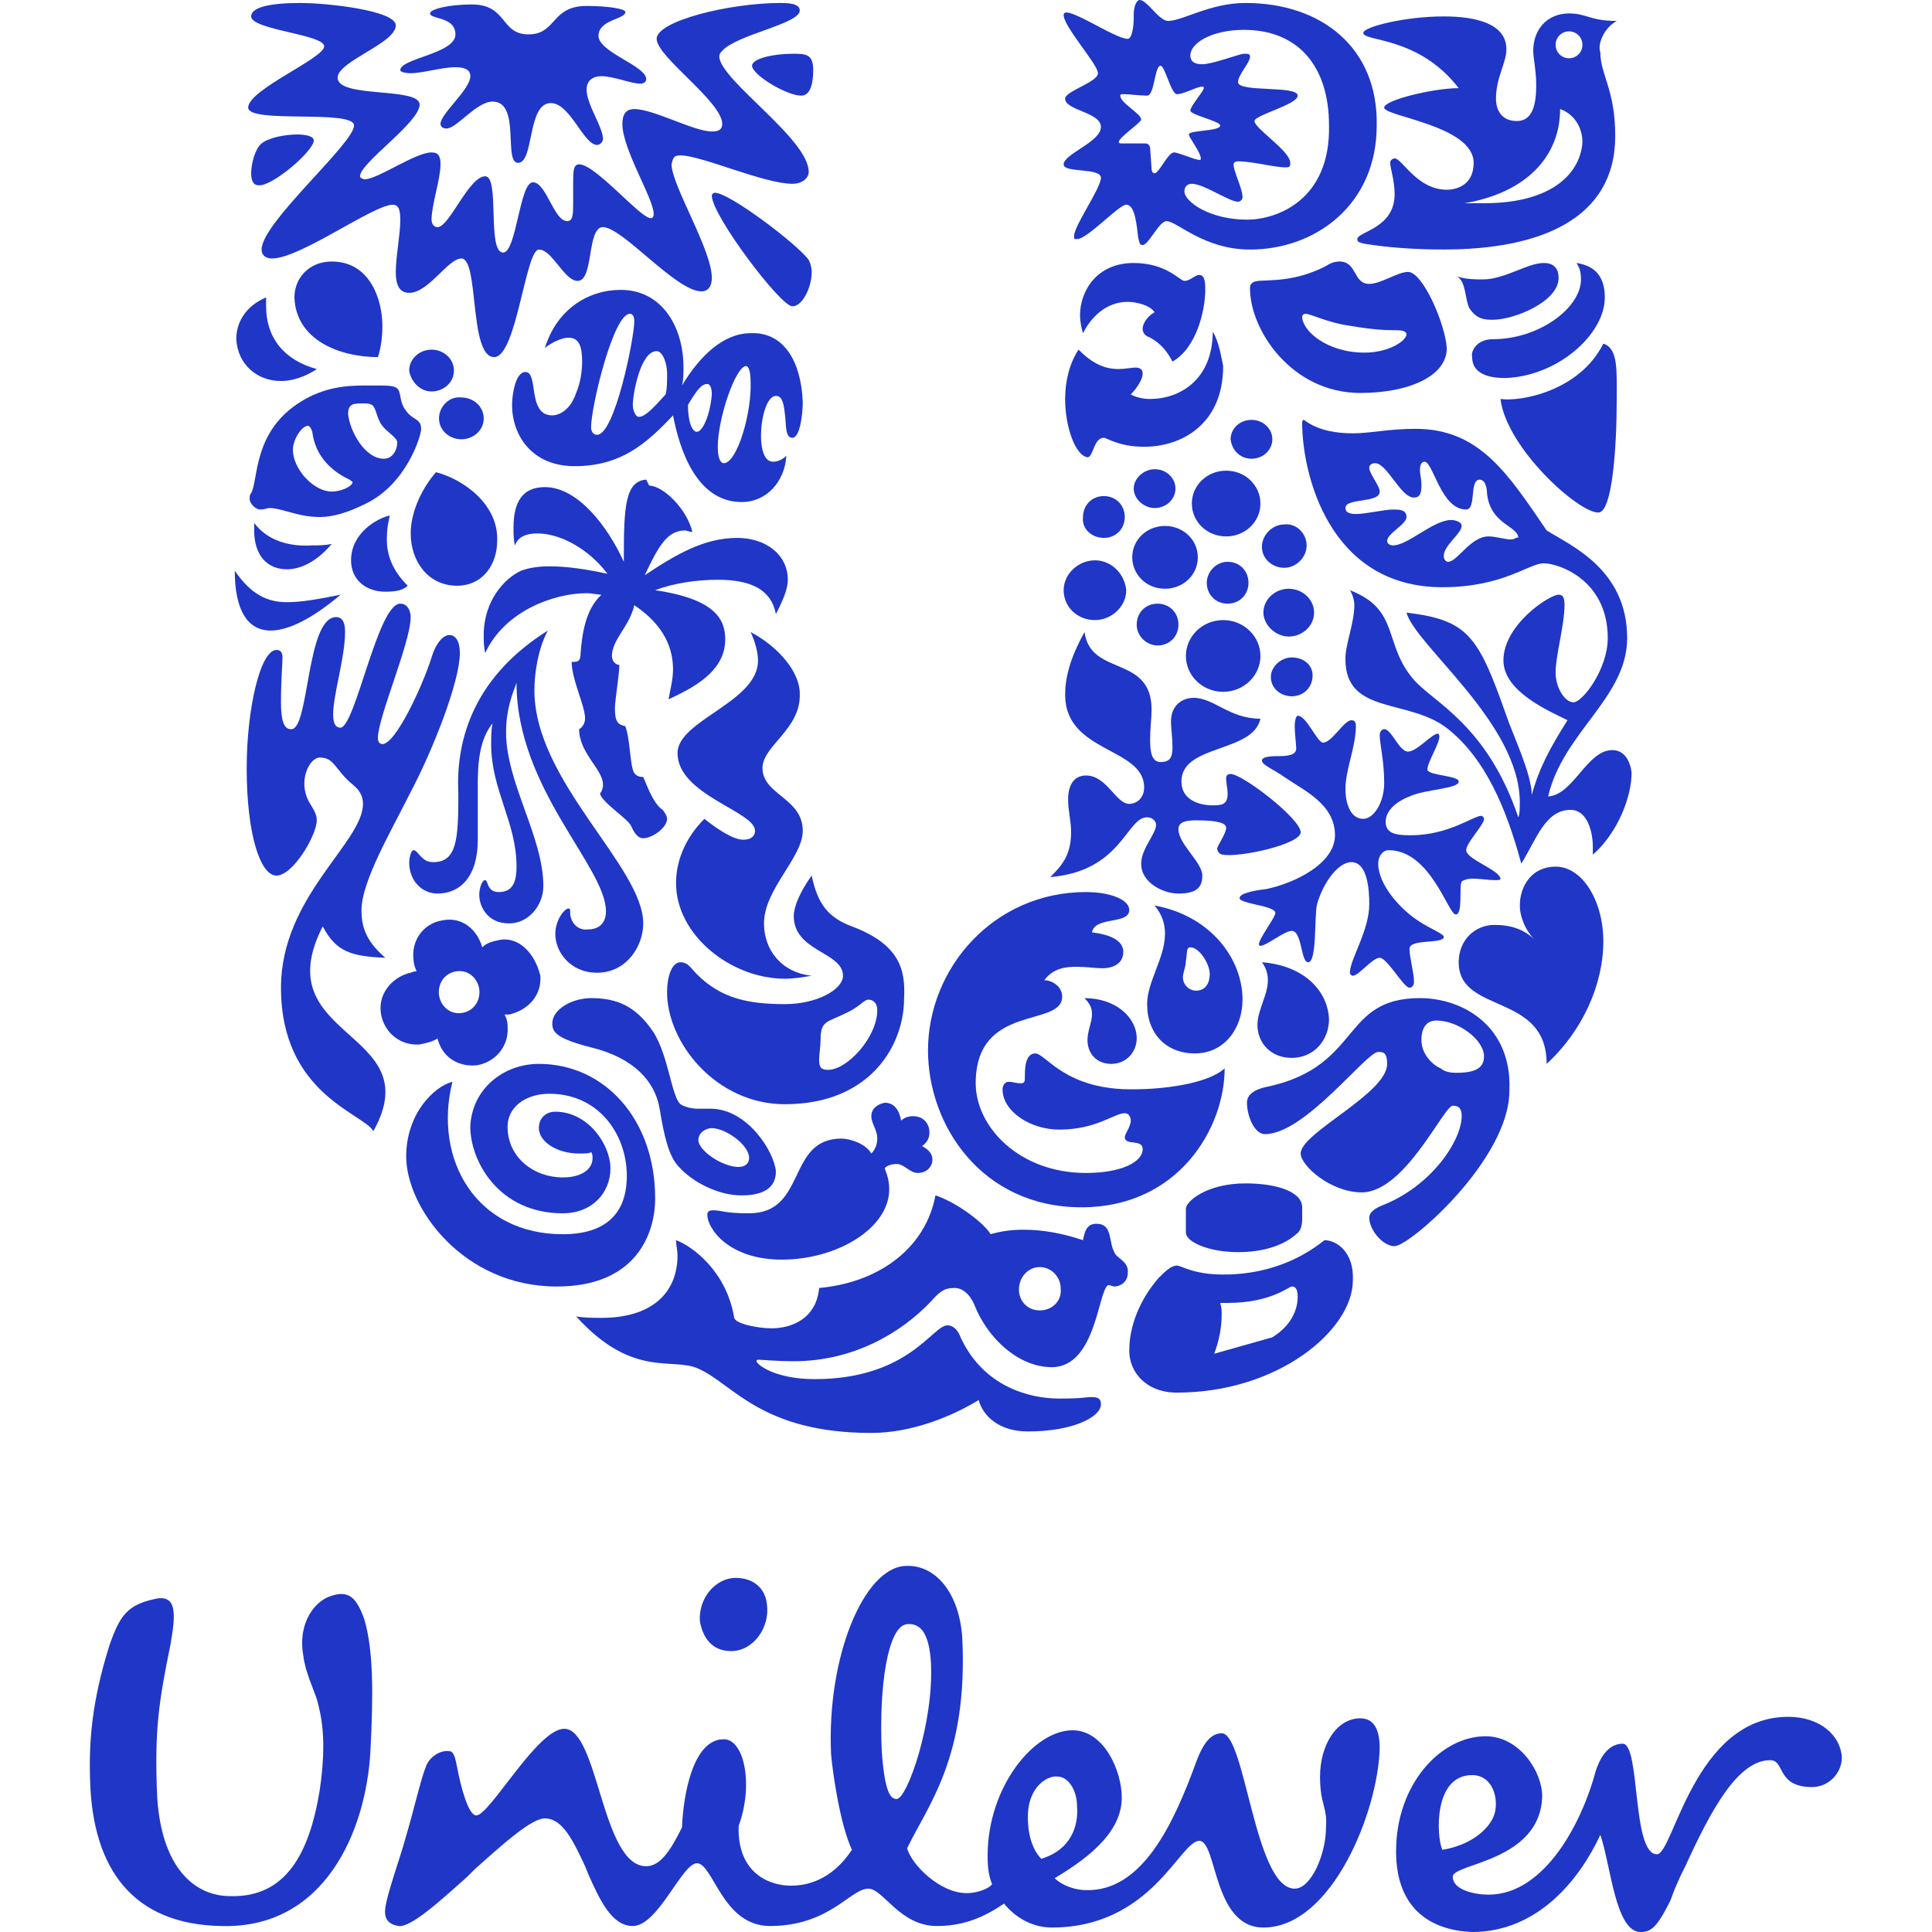 <svg xmlns="http://www.w3.org/2000/svg" width="48" height="48" viewBox="0 0 48 48" fill="none"><g clip-path="url(#clip0_408_89310)"><path fill-rule="evenodd" clip-rule="evenodd" d="M44.426 42.654C45.204 42.654 45.723 43.1 45.76 43.657C45.76 44.065 45.426 44.399 45.019 44.399C44.13 44.399 44.352 43.731 43.982 43.731C43.167 43.731 42.5 44.993 41.871 46.366L41.76 46.589L41.611 46.923L41.5 47.22C41.167 47.889 41.019 48 40.76 48C40.13 48 40.019 46.329 39.76 45.587C39.241 46.7 38.204 48 36.574 48C35.611 47.963 34.685 47.48 34.685 45.995C34.685 44.325 35.797 43.137 36.908 43.137C37.76 43.137 38.315 44.028 38.315 44.622C38.278 46.255 36.093 46.292 36.093 46.626C36.093 46.96 36.648 47.072 36.982 47.072C38.389 47.072 39.315 45.253 39.648 43.991C39.722 43.768 39.908 43.322 40.315 43.322C40.76 43.322 40.537 46.069 41.167 46.069C41.574 46.069 42.093 42.654 44.426 42.654ZM22.5 38.905C23.241 38.868 23.833 39.573 23.907 40.687C24.055 43.657 23.055 44.844 22.537 45.921C22.648 46.329 23.352 47.035 24.018 47.035C24.277 47.035 24.574 46.923 24.648 46.812C24.574 46.626 24.537 46.441 24.537 46.107C24.537 44.399 25.685 42.988 26.648 42.988C27.426 42.988 27.87 43.991 27.87 44.659C27.87 45.438 27.204 46.069 26.203 46.663C26.389 46.849 26.722 46.96 26.981 46.96C28.389 46.998 29.167 45.29 29.722 43.768C29.833 43.471 30.018 43.062 30.352 43.062C30.944 43.062 31.167 46.923 32.167 46.923C32.574 46.923 32.944 46.069 32.944 45.401C32.981 44.882 32.796 44.844 32.796 44.139C32.796 43.359 33.204 42.691 33.796 42.691C34.167 42.691 34.278 43.025 34.278 43.434C34.241 44.993 33.093 47.889 31.389 47.889C30.13 47.889 30.241 45.735 29.796 45.735C29.315 45.735 28.611 47.889 26.13 47.889C25.722 47.889 25.278 47.703 24.944 47.294C24.352 47.703 23.833 47.851 23.277 47.851C22.352 47.851 21.944 46.923 21.574 46.923C21.129 46.923 20.611 47.851 19.129 47.851C17.944 47.851 17.722 46.292 17.314 46.292C16.944 46.292 16.351 47.851 15.722 47.851C15.203 47.851 14.907 47.22 14.611 46.552L14.537 46.366C14.24 45.735 13.981 45.178 13.536 45.178C13.203 45.178 12.499 45.81 11.796 46.441L11.61 46.626C10.907 47.257 10.203 47.889 9.907 47.851C9.647 47.814 9.536 47.666 9.573 47.406C9.61 47.072 9.944 46.144 10.055 45.735C10.277 44.993 10.462 44.176 10.573 43.916C10.648 43.657 10.944 43.471 11.166 43.508C11.277 43.508 11.314 43.694 11.351 43.879C11.462 44.473 11.648 45.104 11.833 45.104C12.166 45.104 13.351 42.951 14.018 42.951C14.87 42.951 14.944 46.366 16.055 46.366C16.425 46.366 16.685 45.921 16.944 45.401C16.981 44.51 17.24 43.211 17.981 43.211C18.5 43.211 18.722 44.362 18.351 45.364C18.314 46.552 19.129 46.849 19.648 46.849C20.018 46.849 20.648 46.738 21.166 45.958C20.87 45.327 20.685 44.028 20.648 43.582C20.537 41.169 21.463 38.942 22.5 38.905ZM8.24 39.647C8.684 39.499 8.87 39.721 9.055 40.241C9.277 41.021 9.277 42.06 9.203 43.508C9.092 45.513 8.055 47.926 5.499 47.851C3.277 47.814 2.314 46.404 2.24 44.288C2.203 43.285 2.277 42.283 2.721 40.872C2.981 40.13 3.166 39.87 3.869 39.721C4.425 39.61 4.351 40.167 4.24 40.835C3.944 42.283 3.832 42.988 3.906 44.659C4.018 46.404 4.832 47.109 5.721 47.109C7.092 47.146 7.684 46.069 7.944 44.473C8.129 43.211 7.981 42.617 7.87 42.209C7.796 41.986 7.573 41.503 7.536 41.132C7.388 40.315 7.833 39.758 8.24 39.647ZM26.278 44.139C26.055 44.102 25.537 44.362 25.537 45.141C25.537 45.773 25.759 46.069 25.87 46.181C26.611 45.958 26.796 45.364 26.759 44.882C26.759 44.473 26.537 44.139 26.278 44.139ZM36.574 44.102C35.611 44.102 35.685 45.624 35.834 45.958C36.537 45.847 37.019 45.438 37.13 45.067C37.241 44.696 37.093 44.102 36.574 44.102ZM22.537 40.352C22.055 40.39 21.833 41.912 21.907 43.508C21.981 44.547 22.129 44.696 22.277 44.696C22.537 44.696 23.203 42.803 23.129 41.318C23.092 40.65 22.907 40.315 22.537 40.352ZM18.277 39.202C18.722 39.202 19.018 39.462 19.055 39.87C19.129 40.427 18.722 41.021 18.166 41.021C17.685 41.021 17.462 40.687 17.388 40.278C17.351 39.684 17.796 39.202 18.277 39.202Z" fill="#1F36C7"></path><path fill-rule="evenodd" clip-rule="evenodd" d="M27.685 31.109C27.537 30.849 27.648 30.404 27.241 30.404C26.982 30.404 26.945 30.626 26.907 30.812C26.352 30.626 25.87 30.552 25.426 30.552C25.13 30.552 24.87 30.589 24.611 30.663C24.463 30.404 23.796 29.884 23.241 29.698C23.018 30.923 21.944 31.851 20.352 32C20.278 32.779 19.648 33.002 19.166 33.002C18.833 33.002 18.278 32.891 18.241 32.742C18.055 31.591 17.203 30.96 16.796 30.812C16.796 30.923 16.833 31.072 16.833 31.183C16.833 32.148 16.166 32.742 14.944 32.742C14.759 32.742 14.5 32.742 14.315 32.705C15.722 34.264 16.722 33.708 17.352 34.005C18.203 34.376 18.907 35.601 21.648 35.601C22.648 35.601 23.648 35.192 24.315 34.784C24.426 35.192 24.833 35.564 25.537 35.564C26.685 35.564 27.352 35.192 27.352 34.895C27.352 34.821 27.352 34.71 27.13 34.71C26.945 34.71 26.945 34.747 26.315 34.747C25.574 34.747 24.389 34.45 23.833 33.151C23.722 32.928 23.574 32.928 23.537 32.928C23.167 32.928 22.574 34.264 20.241 34.264C19.241 34.264 18.796 33.893 18.796 33.819C18.796 33.819 18.796 33.782 18.833 33.782C18.944 33.782 19.278 33.819 19.722 33.819C21.204 33.819 22.389 33.114 23.13 32.334C23.389 32.037 23.5 32 23.722 32C23.907 32 24.093 32.148 24.204 32.408C24.537 33.262 25.315 33.967 26.13 33.967C27.241 33.967 27.278 32.037 27.537 31.926C27.574 31.926 27.648 31.963 27.685 31.963C27.833 31.963 28.019 31.851 28.019 31.629C28.056 31.332 27.722 31.257 27.685 31.109ZM25.833 32.557C25.537 32.557 25.315 32.334 25.315 32.037C25.315 31.74 25.537 31.48 25.833 31.48C26.13 31.48 26.352 31.74 26.352 32C26.389 32.334 26.13 32.557 25.833 32.557Z" fill="#1F36C7"></path><path fill-rule="evenodd" clip-rule="evenodd" d="M21.981 27.397C22.24 27.397 22.351 27.62 22.388 27.842C22.462 27.768 22.573 27.731 22.684 27.731C22.944 27.731 23.092 27.917 23.092 28.139C23.092 28.288 23.018 28.399 22.907 28.474C23.055 28.548 23.166 28.659 23.166 28.808C23.166 28.993 23.018 29.142 22.796 29.142C22.61 29.142 22.462 28.919 22.277 28.919C22.166 28.919 22.018 28.956 21.981 29.03C22.055 29.216 22.092 29.364 22.092 29.55C22.092 30.515 20.796 31.295 19.425 31.295C18.092 31.295 17.573 30.515 17.573 30.181C17.573 30.107 17.61 30.07 17.721 30.07C17.944 30.07 17.981 30.144 18.61 30.144C20.055 30.144 19.536 28.288 20.907 28.288C21.092 28.288 21.499 28.399 21.648 28.659C21.759 28.548 21.796 28.399 21.796 28.288C21.796 28.065 21.648 27.917 21.648 27.731C21.648 27.546 21.796 27.434 21.981 27.397Z" fill="#1F36C7"></path><path fill-rule="evenodd" clip-rule="evenodd" d="M13.388 26.432C15.018 26.432 16.277 27.805 16.277 29.773C16.277 30.664 15.796 31.963 13.833 31.963C11.499 31.963 10.092 29.995 10.092 28.733C10.092 27.657 10.796 26.988 11.24 26.877C10.758 28.808 11.833 30.664 13.981 30.664C15.055 30.664 15.573 30.144 15.573 29.216C15.573 28.176 14.87 27.174 13.648 27.174C13.055 27.174 12.61 27.508 12.61 27.991C12.61 28.77 13.277 29.253 13.981 29.253C14.425 29.253 14.722 29.067 14.722 28.77C14.722 28.733 14.722 28.659 14.684 28.622C14.648 28.659 14.536 28.659 14.388 28.659C13.833 28.659 13.388 28.362 13.388 28.028C13.388 27.768 13.573 27.62 13.796 27.62C14.611 27.62 15.166 28.436 15.166 29.03C15.166 29.624 14.722 30.144 13.981 30.144C12.388 30.144 11.684 28.845 11.684 27.991C11.722 27.063 12.499 26.432 13.388 26.432Z" fill="#1F36C7"></path><path fill-rule="evenodd" clip-rule="evenodd" d="M32.908 30.812C32.574 31.072 31.759 31.666 30.389 31.666C29.648 31.666 29.352 31.443 29.241 31.443C29.093 31.443 28.945 31.592 28.796 31.74C28.463 32.111 28.056 32.779 28.056 33.559C28.056 34.079 28.463 34.599 29.241 34.599C31.759 34.599 33.611 33.039 33.611 31.814C33.648 31.109 33.204 30.812 32.908 30.812ZM31.611 33.225L30.167 33.633C30.278 33.336 30.352 33.002 30.352 32.668C30.352 32.557 30.352 32.483 30.315 32.371H30.5C31.574 32.371 32.019 31.963 32.093 31.963C32.167 31.963 32.241 32 32.241 32.223C32.241 32.52 32.093 32.928 31.611 33.225Z" fill="#1F36C7"></path><path fill-rule="evenodd" clip-rule="evenodd" d="M30.759 31.109C31.352 31.109 31.87 30.96 32.204 30.663C32.315 30.589 32.352 30.441 32.352 30.292V29.995C32.352 29.624 31.759 29.401 30.944 29.401C29.981 29.401 29.463 29.847 29.463 30.032V30.626C29.463 30.849 30.018 31.109 30.759 31.109Z" fill="#1F36C7"></path><path fill-rule="evenodd" clip-rule="evenodd" d="M35.278 24.798C33.315 24.798 33.833 26.469 31.537 26.989C31.13 27.063 30.981 27.211 30.981 27.397C30.981 27.731 31.167 28.177 31.426 28.177C32.426 28.177 33.944 26.135 34.241 26.135C34.352 26.135 34.463 26.135 34.463 26.432C34.463 27.174 32.315 28.139 32.315 28.659C32.315 28.956 33.056 29.624 33.833 29.624C34.907 29.624 35.87 27.471 36.093 27.471C36.278 27.471 36.315 27.583 36.315 27.731C36.315 28.325 35.574 29.476 34.315 29.958C34.056 30.07 34.019 30.181 34.019 30.255C34.019 30.552 34.352 30.961 34.648 30.961C35.019 30.961 37.5 28.808 37.5 27.1C37.574 25.504 36.352 24.798 35.278 24.798ZM36.167 26.654C36.019 26.654 35.87 26.617 35.796 26.543C35.611 26.469 35.315 26.209 35.315 25.838C35.315 25.467 35.5 25.355 35.685 25.355C36.241 25.355 36.87 25.838 36.87 26.246C36.87 26.58 36.574 26.654 36.167 26.654Z" fill="#1F36C7"></path><path fill-rule="evenodd" clip-rule="evenodd" d="M17.648 27.545H17.314C17.203 27.545 17.018 27.508 16.907 27.434C16.685 27.248 16.611 26.246 16.24 25.652C15.796 24.984 15.314 24.798 14.685 24.798C14.24 24.798 13.722 25.058 13.722 25.429C13.722 25.652 13.833 25.801 14.685 26.023C15.759 26.283 16.277 26.877 16.388 27.545C16.5 28.214 16.611 28.733 16.87 28.993C17.203 29.364 17.833 29.699 18.425 29.699C18.907 29.699 19.277 29.55 19.277 29.105C19.24 28.622 18.574 27.545 17.648 27.545ZM18.352 28.993C17.944 28.993 17.351 28.585 17.351 28.325C17.351 28.139 17.537 28.028 17.685 28.028C18.018 28.028 18.611 28.436 18.611 28.77C18.611 28.882 18.537 28.993 18.352 28.993Z" fill="#1F36C7"></path><path fill-rule="evenodd" clip-rule="evenodd" d="M25.722 26.172C25.463 26.172 25.463 26.58 25.463 26.729C25.463 26.877 25.463 26.914 25.352 26.914C25.241 26.914 25.167 26.877 25.056 26.877C24.982 26.877 24.908 26.951 24.908 27.063C24.908 27.62 25.611 28.065 26.315 28.065C27.241 28.065 27.686 27.657 27.945 27.657C28.056 27.657 28.093 27.768 28.093 27.842C28.093 27.991 27.945 28.177 27.945 28.251C27.945 28.474 28.389 28.288 28.389 28.548C28.389 28.882 27.834 29.142 26.982 29.142C25.315 29.142 24.241 27.991 24.241 26.914C24.241 24.91 26.389 25.541 26.389 24.761C26.389 24.501 26.13 24.353 25.945 24.353C26.167 24.056 26.463 24.019 26.759 24.019C26.982 24.019 27.204 24.056 27.389 24.056C27.648 24.056 27.908 23.945 27.908 23.648C27.908 23.462 27.759 23.239 27.13 23.165C27.204 22.757 28.056 22.979 28.056 22.608C28.056 22.348 27.574 22.163 26.982 22.163C24.685 22.163 23.056 24.056 23.056 26.098C23.056 27.954 24.389 29.995 26.871 29.995C29.278 29.995 30.426 28.028 30.426 26.543C29.982 26.951 28.797 27.063 28.204 27.063C26.463 27.1 25.982 26.172 25.722 26.172Z" fill="#1F36C7"></path><path fill-rule="evenodd" clip-rule="evenodd" d="M27.611 26.432C27.981 26.432 28.241 26.135 28.241 25.8C28.241 25.281 27.722 24.798 26.944 24.798C27.093 24.947 27.13 25.058 27.13 25.207C27.13 25.392 27.018 25.615 27.018 25.838C27.018 26.172 27.241 26.432 27.611 26.432ZM31.352 23.907C31.463 24.056 31.5 24.204 31.5 24.353C31.5 24.724 31.241 25.095 31.241 25.466C31.241 25.912 31.574 26.283 32.093 26.283C32.648 26.283 33.019 25.838 33.019 25.318C32.982 24.576 32.352 23.982 31.352 23.907ZM28.685 22.497C28.87 22.719 28.944 22.942 28.944 23.202C28.944 23.796 28.5 24.39 28.5 24.947C28.5 25.689 28.981 26.172 29.685 26.172C30.426 26.172 30.87 25.541 30.87 24.835C30.87 23.833 30.093 22.756 28.685 22.497ZM29.722 24.613C29.537 24.613 29.389 24.464 29.389 24.279C29.389 24.167 29.463 24.019 29.463 23.87C29.5 23.684 29.463 23.536 29.574 23.536C29.796 23.536 30.056 23.944 30.056 24.204C30.056 24.427 29.944 24.613 29.722 24.613Z" fill="#1F36C7"></path><path fill-rule="evenodd" clip-rule="evenodd" d="M21.166 23.017C20.573 22.794 20.314 22.46 20.166 21.754C19.87 22.163 19.721 22.534 19.721 22.757C19.721 23.648 20.944 23.648 20.944 24.242C20.944 24.576 20.314 24.947 19.499 24.947C18.573 24.947 17.907 24.799 17.314 24.204C17.166 24.056 17.092 23.907 16.907 23.907C16.684 23.907 16.573 24.279 16.573 24.65C16.573 25.912 17.796 27.434 19.499 27.434C21.61 27.434 22.462 25.986 22.462 24.799C22.499 24.093 22.351 23.462 21.166 23.017ZM20.573 26.58C20.388 26.58 20.351 26.506 20.351 26.32C20.351 26.209 20.388 25.986 20.388 25.801C20.388 25.355 20.573 25.392 21.018 25.17C21.351 25.021 21.462 24.836 21.573 24.836C21.684 24.836 21.796 24.91 21.796 25.096C21.796 25.764 21.055 26.58 20.573 26.58Z" fill="#1F36C7"></path><path fill-rule="evenodd" clip-rule="evenodd" d="M18.463 20.863C18.24 20.863 17.87 20.64 17.5 20.343C17.092 20.752 16.796 21.309 16.796 21.94C16.796 23.239 18.166 24.316 19.5 24.316C19.722 24.316 19.944 24.279 20.166 24.241C19.426 24.167 18.981 23.61 18.981 22.942C18.981 22.088 19.944 21.309 19.944 20.64C19.944 19.824 18.944 19.75 18.944 19.081C18.944 18.524 19.907 18.116 19.87 17.225C19.87 16.705 19.352 16.074 18.648 15.703C18.759 15.926 18.833 16.223 18.833 16.409C18.833 17.448 16.833 17.893 16.833 18.71C16.833 19.75 18.759 20.158 18.759 20.64C18.759 20.752 18.685 20.863 18.463 20.863Z" fill="#1F36C7"></path><path fill-rule="evenodd" clip-rule="evenodd" d="M38.649 21.531C39.315 21.531 39.834 22.385 39.834 23.387C39.834 24.464 39.315 25.615 38.426 26.431C38.426 24.65 36.241 25.206 36.241 23.907C36.241 23.35 36.649 22.979 37.13 22.979C37.538 22.979 37.871 23.09 38.13 23.35C37.908 23.128 37.76 22.793 37.76 22.496C37.76 22.014 38.056 21.531 38.649 21.531Z" fill="#1F36C7"></path><path fill-rule="evenodd" clip-rule="evenodd" d="M12.425 23.35C12.24 23.387 12.092 23.424 11.981 23.536C11.87 23.128 11.499 22.756 10.981 22.868C10.536 22.942 10.203 23.35 10.277 23.87C10.277 23.944 10.314 24.056 10.351 24.13C10.351 24.13 10.277 24.13 10.203 24.167C9.833 24.241 9.388 24.613 9.462 25.169C9.536 25.652 9.944 25.986 10.425 25.949C10.611 25.912 10.759 25.875 10.87 25.8C10.981 26.246 11.351 26.506 11.833 26.469C12.314 26.394 12.648 25.986 12.611 25.503C12.611 25.355 12.573 25.281 12.536 25.206H12.648C13.129 25.095 13.462 24.724 13.425 24.241C13.277 23.647 12.87 23.276 12.425 23.35ZM11.462 25.169C11.166 25.206 10.944 24.984 10.907 24.724C10.87 24.427 11.055 24.167 11.351 24.13C11.648 24.093 11.87 24.316 11.907 24.575C11.944 24.872 11.759 25.132 11.462 25.169Z" fill="#1F36C7"></path><path fill-rule="evenodd" clip-rule="evenodd" d="M36.427 21.123C36.427 20.938 36.871 20.492 36.871 20.344C36.871 20.307 36.834 20.27 36.797 20.27C36.612 20.27 35.982 20.752 35.056 20.752C34.686 20.752 34.427 20.715 34.427 20.418C34.427 20.158 34.649 19.935 35.019 19.787C35.427 19.601 36.242 19.601 36.242 19.416C36.242 19.267 35.464 19.267 35.464 19.119C35.464 18.933 35.76 18.488 35.76 18.302C35.76 18.302 35.76 18.228 35.723 18.228C35.575 18.228 35.204 18.673 34.982 18.673C34.76 18.673 34.575 18.116 34.39 18.116C34.353 18.116 34.279 18.154 34.279 18.265C34.279 18.488 34.39 18.896 34.39 19.453C34.39 19.935 34.13 20.344 33.871 20.344C33.538 20.344 33.427 19.935 33.427 19.601C33.427 19.119 33.686 18.562 33.686 18.042C33.686 17.931 33.649 17.894 33.575 17.894C33.39 17.894 33.093 18.45 32.871 18.45C32.723 18.45 32.464 17.782 32.241 17.782C32.204 17.782 32.167 17.894 32.167 18.042C32.167 18.228 32.204 18.488 32.204 18.599C32.204 18.747 32.019 18.785 31.797 18.785C31.649 18.785 31.352 18.785 31.352 18.896C31.352 19.007 31.649 19.119 31.908 19.304C32.389 19.638 33.167 19.973 33.167 20.752C33.167 21.457 32.167 21.94 31.464 22.088C31.13 22.126 30.797 22.2 30.797 22.311C30.797 22.46 31.686 22.497 31.686 22.683C31.686 22.794 31.278 23.314 31.278 23.462C31.278 23.499 31.315 23.499 31.315 23.499C31.464 23.499 31.908 23.128 32.093 23.128C32.352 23.128 32.315 23.907 32.501 23.907C32.723 23.907 32.649 22.757 32.723 22.46C32.871 21.94 33.241 21.42 33.575 21.42C33.982 21.42 34.019 22.126 34.019 22.46C34.019 23.128 33.538 23.833 33.538 24.167C33.538 24.204 33.575 24.242 33.612 24.242C33.76 24.242 34.093 23.796 34.279 23.796C34.464 23.796 34.871 24.539 35.019 24.539C35.093 24.539 35.13 24.464 35.13 24.39C35.13 24.167 35.019 23.796 35.019 23.573C35.019 23.314 35.871 23.462 35.871 23.276C35.871 23.202 35.501 23.054 35.279 22.905C34.797 22.608 34.241 21.977 34.241 21.457C34.241 21.272 34.353 21.123 34.501 21.123C35.538 21.123 35.982 22.72 36.167 22.72C36.353 22.72 36.242 22.014 36.316 21.903C36.353 21.866 36.464 21.829 36.575 21.829C36.76 21.829 36.982 21.866 37.13 21.866C37.242 21.866 37.279 21.866 37.279 21.829C37.242 21.606 36.427 21.346 36.427 21.123Z" fill="#1F36C7"></path><path fill-rule="evenodd" clip-rule="evenodd" d="M32.315 20.678C32.315 20.343 30.871 19.23 30.574 19.23C30.5 19.23 30.463 19.267 30.463 19.341C30.463 19.453 30.5 19.601 30.5 19.712C30.5 19.972 30.389 20.009 30.13 20.009C29.834 20.009 29.352 19.898 29.352 19.415C29.352 18.487 31.13 18.71 31.315 17.856C30.537 17.856 30.167 17.337 29.648 17.337C29.463 17.337 29.093 17.448 29.093 17.93C29.093 18.079 29.13 18.339 29.13 18.562C29.13 18.784 29.093 18.933 28.834 18.933C28.611 18.933 28.574 18.673 28.574 18.376C28.574 18.116 28.611 17.819 28.611 17.634C28.611 16.26 27.093 16.817 26.945 15.703C26.574 16.371 26.463 16.854 26.463 17.262C26.463 18.71 28.426 18.562 28.426 19.564C28.426 19.824 28.241 19.972 28.056 19.972C27.723 19.972 27.5 19.267 26.982 19.267C26.722 19.267 26.537 19.453 26.537 19.861C26.537 20.158 26.611 20.381 26.611 20.678C26.611 21.272 26.352 21.531 26.093 21.791C27.871 21.643 27.982 20.306 28.5 20.306C28.648 20.306 28.723 20.418 28.723 20.492C28.723 20.715 28.352 21.086 28.352 21.457C28.352 21.94 28.908 22.2 29.278 22.2C29.723 22.2 29.871 22.051 29.871 21.754C29.871 21.42 29.278 20.975 29.278 20.603C29.278 20.418 29.463 20.381 29.723 20.381C30.278 20.381 30.463 20.455 30.463 20.566C30.463 20.715 30.241 21.012 30.241 21.086C30.241 21.123 30.278 21.234 30.389 21.234C30.797 21.309 32.315 20.975 32.315 20.678Z" fill="#1F36C7"></path><path fill-rule="evenodd" clip-rule="evenodd" d="M13.611 15.666C13.351 16.149 13.277 16.78 13.277 17.151C13.277 19.415 15.981 21.531 15.981 22.942C15.981 23.499 15.574 24.167 14.833 24.167C14.166 24.167 13.796 23.648 13.796 23.202C13.796 22.868 14.018 22.571 14.129 22.571C14.166 22.571 14.166 22.608 14.166 22.682C14.166 22.868 14.314 23.128 14.611 23.091C14.907 23.091 15.055 22.905 15.055 22.645C15.055 21.531 12.833 19.601 12.833 16.965C12.722 17.262 12.573 17.634 12.573 18.19C12.573 19.453 13.499 20.789 13.499 22.014C13.499 22.497 13.129 22.942 12.648 22.942C12.092 22.942 11.907 22.497 11.907 22.237C11.907 22.051 11.981 21.866 12.055 21.866C12.129 21.866 12.092 22.163 12.388 22.163C12.722 22.163 12.833 21.94 12.833 21.531C12.833 20.418 12.203 19.638 12.203 18.487C12.203 18.302 12.203 18.116 12.24 17.968C11.907 18.376 11.87 18.97 11.87 19.49V20.863C11.87 21.791 11.425 22.2 10.87 22.2C10.499 22.2 10.166 21.903 10.166 21.42C10.166 21.346 10.203 21.123 10.277 21.123C10.388 21.123 10.462 21.42 10.759 21.42C11.351 21.42 11.388 20.863 11.388 19.712C11.314 18.302 11.833 16.78 13.611 15.666Z" fill="#1F36C7"></path><path fill-rule="evenodd" clip-rule="evenodd" d="M9.944 14.998C10.129 14.998 10.203 15.183 10.203 15.332C10.203 15.963 9.388 17.819 9.388 18.339C9.388 18.413 9.425 18.487 9.499 18.487C9.833 18.487 10.499 17.039 10.722 16.334C10.833 15.963 11.018 15.777 11.166 15.777C11.314 15.777 11.425 15.926 11.425 16.223C11.425 16.928 10.759 18.636 10.166 19.749C9.722 20.64 8.981 21.902 8.981 22.608C8.981 22.979 9.055 23.35 9.573 23.796C8.722 23.759 8.351 23.647 8.018 23.016C6.573 25.837 10.685 25.578 9.277 28.102C9.018 27.657 6.981 27.174 6.981 24.538C6.981 22.274 9.018 20.937 9.018 19.972C9.018 19.786 8.944 19.638 8.759 19.489C8.314 19.118 8.314 18.821 7.944 18.821C7.685 18.821 7.388 19.415 7.685 19.935C7.796 20.12 7.87 20.232 7.87 20.38C7.87 20.752 7.277 21.754 6.87 21.754C6.462 21.754 6.129 20.715 6.129 19.081C6.129 17.633 6.462 16.148 6.87 16.148C6.981 16.148 7.018 16.223 7.018 16.334C7.018 16.52 6.981 16.854 6.981 17.448C6.981 18.079 7.129 18.116 7.24 18.116C7.685 18.116 7.61 15.332 8.351 15.332C8.536 15.332 8.573 15.517 8.573 15.703C8.573 16.334 8.277 17.262 8.277 17.745C8.277 18.005 8.351 18.079 8.462 18.079C8.833 18.042 9.388 14.998 9.944 14.998Z" fill="#1F36C7"></path><path fill-rule="evenodd" clip-rule="evenodd" d="M40.056 18.636C39.426 18.636 39.093 19.75 38.463 19.787C38.833 18.19 40.426 17.337 40.426 15.852C40.426 14.144 39.019 13.55 38.426 13.179C37.463 11.768 36.759 10.654 35.166 10.654C34.5 10.654 34.055 10.766 33.611 10.766C32.722 10.766 32.426 10.432 32.389 10.432C32.389 10.432 32.352 10.432 32.352 10.506C32.352 11.768 33.018 14.589 35.833 14.589C37.352 14.589 37.981 13.995 38.352 13.995C38.722 13.995 39.944 14.404 39.944 15.852C39.944 16.631 39.315 17.448 39.093 17.448C38.87 17.448 38.648 17.077 38.648 16.705C38.648 16.297 38.87 15.518 38.87 15.035C38.87 14.849 38.833 14.775 38.722 14.775C38.5 14.775 37.352 15.518 37.352 16.408C37.352 17.188 38.5 17.671 38.944 17.893C38.5 18.599 38.241 19.081 38.056 19.75C38.056 19.23 37.574 18.227 37.426 17.782C36.722 15.777 36.463 15.406 34.944 15.22C35.166 16.037 37.759 17.968 37.759 19.935C37.759 20.047 37.759 20.232 37.722 20.306C36.944 18.005 35.611 17.448 35.129 16.891C34.352 16 34.796 15.146 33.537 14.664C33.611 14.775 33.648 14.924 33.648 15.035C33.648 15.48 33.426 16 33.426 16.371C33.426 17.782 35.018 17.337 35.981 18.116C36.907 18.859 37.426 20.084 37.796 21.457C38.167 20.863 38.389 20.121 39.019 20.121C39.426 20.121 39.574 20.64 39.574 21.049V21.234C40.204 20.678 40.537 19.787 40.537 19.193C40.5 18.896 40.352 18.636 40.056 18.636ZM37.537 13.402C37.389 13.402 37.166 13.327 36.981 13.327C36.537 13.327 36.203 13.958 35.981 13.958C35.907 13.958 35.87 13.884 35.87 13.81C35.87 13.55 36.315 13.253 36.315 13.067C36.315 12.956 36.13 12.919 36.055 12.919C35.611 12.919 34.981 13.55 34.611 13.55C34.537 13.55 34.463 13.513 34.463 13.439C34.463 13.253 34.944 13.03 34.944 12.845C34.944 12.659 34.759 12.659 34.611 12.659C34.389 12.659 33.944 12.77 33.685 12.77C33.537 12.77 33.426 12.733 33.426 12.622C33.426 12.362 34.278 12.511 34.278 12.213C34.278 12.065 34.018 11.768 34.018 11.62C34.018 11.545 34.092 11.508 34.166 11.508C34.463 11.508 34.796 12.362 35.129 12.362C35.278 12.362 35.315 12.251 35.315 12.065C35.315 11.879 35.278 11.805 35.278 11.657C35.278 11.508 35.352 11.471 35.389 11.471C35.611 11.471 35.796 12.659 36.426 12.659C36.685 12.659 36.5 11.917 36.759 11.917C36.907 11.917 36.944 12.139 36.944 12.251C37.018 13.03 37.722 13.067 37.722 13.364C37.685 13.327 37.648 13.402 37.537 13.402Z" fill="#1F36C7"></path><path fill-rule="evenodd" clip-rule="evenodd" d="M28.685 11.657C28.981 11.657 29.204 11.879 29.204 12.139C29.204 12.399 28.981 12.622 28.685 12.622C28.426 12.622 28.167 12.399 28.167 12.139C28.167 11.879 28.426 11.657 28.685 11.657ZM32.093 16.334C31.833 16.334 31.574 16.557 31.574 16.817C31.574 17.114 31.833 17.299 32.093 17.299C32.389 17.299 32.611 17.077 32.611 16.78C32.611 16.52 32.389 16.334 32.093 16.334ZM30.389 15.406C29.87 15.406 29.463 15.815 29.463 16.297C29.463 16.78 29.87 17.188 30.389 17.188C30.907 17.188 31.315 16.78 31.315 16.297C31.315 15.815 30.907 15.406 30.389 15.406ZM28.759 14.998C28.463 14.998 28.241 15.22 28.241 15.518C28.241 15.815 28.5 16.037 28.759 16.037C29.055 16.037 29.278 15.815 29.278 15.518C29.278 15.22 29.055 14.998 28.759 14.998ZM32.019 15.815C32.352 15.815 32.648 15.555 32.648 15.22C32.648 14.886 32.352 14.627 32.019 14.627C31.685 14.627 31.389 14.886 31.389 15.22C31.389 15.518 31.685 15.815 32.019 15.815ZM27.204 13.921C26.796 13.921 26.426 14.255 26.426 14.664C26.426 15.072 26.759 15.406 27.204 15.406C27.611 15.406 27.981 15.072 27.981 14.664C27.944 14.255 27.611 13.921 27.204 13.921ZM29.982 14.478C29.982 14.775 30.204 14.998 30.5 14.998C30.796 14.998 31.018 14.775 31.018 14.478C31.018 14.181 30.796 13.958 30.5 13.958C30.204 13.958 29.982 14.218 29.982 14.478ZM28.944 14.627C29.389 14.627 29.759 14.292 29.759 13.847C29.759 13.402 29.389 13.067 28.944 13.067C28.5 13.067 28.13 13.402 28.13 13.847C28.13 14.255 28.463 14.627 28.944 14.627ZM31.907 14.107C32.204 14.107 32.463 13.847 32.463 13.55C32.463 13.253 32.204 12.993 31.907 13.03C31.611 13.03 31.352 13.29 31.352 13.587C31.352 13.884 31.611 14.107 31.907 14.107ZM27.426 13.364C27.722 13.364 27.944 13.142 27.944 12.845C27.944 12.548 27.722 12.325 27.426 12.325C27.13 12.325 26.907 12.548 26.907 12.845C26.87 13.142 27.13 13.364 27.426 13.364ZM30.463 13.327C30.945 13.327 31.315 12.956 31.315 12.511C31.315 12.065 30.945 11.694 30.463 11.694C29.982 11.694 29.611 12.065 29.611 12.511C29.611 12.956 29.982 13.327 30.463 13.327ZM31.093 11.397C31.389 11.397 31.611 11.174 31.611 10.914C31.611 10.654 31.389 10.432 31.093 10.432C30.796 10.432 30.574 10.654 30.574 10.914C30.611 11.211 30.833 11.397 31.093 11.397Z" fill="#1F36C7"></path><path fill-rule="evenodd" clip-rule="evenodd" d="M16.129 12.065C16.462 12.065 17.055 12.622 17.203 13.216C17.129 13.216 17.055 13.179 17.018 13.179C16.573 13.179 16.351 13.587 16.018 14.292C16.796 13.773 17.499 13.364 18.314 13.364C19.018 13.364 19.573 13.773 19.573 14.404C19.573 14.664 19.425 14.961 19.277 15.258C19.166 14.664 18.684 14.404 17.833 14.404C17.351 14.404 16.759 14.478 16.277 14.664C17.796 14.886 18.018 15.406 18.018 15.889C18.018 16.705 17.166 17.114 16.61 17.374C16.647 17.151 16.721 16.891 16.721 16.631C16.721 16.148 16.536 15.555 15.758 15.035C15.647 15.555 15.203 15.889 15.203 16.297C15.203 16.445 15.314 16.52 15.388 16.52C15.388 16.742 15.277 17.411 15.277 17.596C15.277 17.93 15.351 18.005 15.536 18.042C15.647 18.339 15.647 18.858 15.721 19.118C15.758 19.267 15.87 19.304 15.981 19.304C16.092 19.564 16.24 19.972 16.462 20.121C16.499 20.158 16.573 20.269 16.573 20.343C16.573 20.566 16.203 20.826 15.981 20.826C15.907 20.826 15.796 20.789 15.684 20.529C15.61 20.343 14.944 19.935 14.907 19.712C14.944 19.675 14.981 19.601 14.981 19.49C14.981 19.118 14.388 18.71 14.388 18.116C14.462 18.079 14.536 17.968 14.536 17.856C14.536 17.522 14.203 16.891 14.203 16.445C14.351 16.445 14.425 16.445 14.425 16.223C14.462 15.777 14.536 15.146 14.944 14.775C14.832 14.775 14.721 14.738 14.573 14.738C13.758 14.738 12.536 15.183 12.055 16.223C12.018 16.074 12.018 15.926 12.018 15.777C12.018 14.924 12.536 14.367 12.944 14.181C13.129 14.107 13.388 14.07 13.647 14.07C14.092 14.07 14.573 14.144 15.092 14.255C14.647 13.661 13.944 13.253 13.351 13.253C13.092 13.253 12.87 13.327 12.795 13.55C12.758 13.438 12.758 13.253 12.758 13.104C12.758 12.473 12.981 12.102 13.536 12.102C14.351 12.102 15.092 13.067 15.499 13.958V13.847C15.499 12.585 15.536 11.954 16.055 11.916L16.129 12.065Z" fill="#1F36C7"></path><path fill-rule="evenodd" clip-rule="evenodd" d="M5.833 14.181C5.833 15.183 6.166 15.666 6.722 15.666C7.166 15.666 7.759 15.369 8.463 14.775C7.907 14.886 7.5 14.961 7.129 14.961C6.648 14.961 6.24 14.775 5.833 14.181ZM9.685 12.807C9.352 12.882 8.722 13.253 8.722 13.921C8.722 14.404 9.092 14.701 9.574 14.701C9.833 14.701 10.018 14.664 10.129 14.552C9.759 14.181 9.611 13.81 9.611 13.402C9.611 13.142 9.648 12.956 9.685 12.807ZM10.833 11.731C10.537 12.065 10.204 12.659 10.204 13.253C10.204 13.958 10.648 14.552 11.352 14.552C12.018 14.552 12.352 13.995 12.352 13.439C12.389 12.548 11.537 11.916 10.833 11.731ZM6.315 12.993V13.179C6.315 13.81 6.648 14.144 7.129 14.144C7.463 14.144 7.87 13.958 8.241 13.513C8.092 13.55 7.907 13.55 7.759 13.55C7.203 13.587 6.648 13.439 6.315 12.993ZM9.055 9.578C8.611 9.578 8.055 9.615 7.463 9.986C6.277 10.729 6.426 11.916 6.24 12.251C6.203 12.288 6.203 12.325 6.203 12.399C6.203 12.511 6.352 12.659 6.463 12.659C6.574 12.659 6.648 12.622 6.685 12.622C7.018 12.622 7.389 12.845 7.944 12.845C8.278 12.845 8.648 12.733 9.092 12.511C10.092 12.028 10.463 10.84 10.463 10.654C10.463 10.395 10.241 10.432 10.092 10.209C9.907 9.986 9.981 9.763 9.87 9.652C9.796 9.578 9.611 9.578 9.352 9.578H9.055ZM8.241 12.213C7.796 12.213 7.277 11.657 7.277 11.174C7.277 10.914 7.5 10.58 7.648 10.58C7.685 10.58 7.722 10.617 7.759 10.729C7.833 11.36 8.278 11.731 8.685 11.916C8.722 11.954 8.759 11.954 8.759 11.991C8.722 12.102 8.463 12.213 8.241 12.213ZM9.87 10.989C9.87 11.174 9.759 11.397 9.537 11.397C9.055 11.397 8.685 10.691 8.648 10.283C8.648 10.023 8.796 10.023 9.018 10.023C9.129 10.023 9.166 10.023 9.241 10.06C9.352 10.135 9.352 10.395 9.5 10.58C9.611 10.729 9.87 10.877 9.87 10.989ZM10.907 10.395C10.907 10.691 11.166 10.914 11.463 10.914C11.759 10.914 12.018 10.691 12.018 10.395C12.018 10.098 11.759 9.875 11.463 9.875C11.166 9.838 10.907 10.098 10.907 10.395ZM10.722 9.726C11.018 9.726 11.278 9.504 11.278 9.207C11.278 8.91 11.018 8.687 10.722 8.687C10.426 8.687 10.166 8.91 10.166 9.207C10.204 9.466 10.426 9.726 10.722 9.726ZM6.981 9.466C7.463 9.466 7.87 9.169 7.87 9.169C7.055 8.947 6.611 8.39 6.611 7.61V7.388C6.092 7.61 5.87 8.019 5.87 8.427C5.907 9.058 6.389 9.466 6.981 9.466ZM9.389 8.872C9.463 8.65 9.5 8.39 9.5 8.093C9.5 7.462 9.203 6.497 8.241 6.497C7.685 6.497 7.315 6.905 7.315 7.388C7.352 8.464 8.463 8.872 9.389 8.872Z" fill="#1F36C7"></path><path fill-rule="evenodd" clip-rule="evenodd" d="M39.834 8.538C39.242 9.726 37.76 9.986 37.279 9.912C37.427 11.137 39.242 12.77 39.723 12.733C40.056 12.696 40.167 11.137 40.167 9.912C40.167 9.207 40.205 8.65 39.834 8.538ZM39.871 7.388C39.871 6.942 39.686 6.608 39.167 6.534C39.242 6.645 39.279 6.756 39.279 6.942C39.279 7.647 38.242 8.427 37.093 8.427C36.686 8.427 36.538 8.724 36.575 8.872C36.575 9.244 36.908 9.392 37.39 9.392C38.686 9.355 39.871 8.316 39.871 7.388Z" fill="#1F36C7"></path><path fill-rule="evenodd" clip-rule="evenodd" d="M37.093 7.944C37.612 7.944 38.723 7.499 38.723 6.905C38.723 6.719 38.649 6.534 38.352 6.534C37.945 6.534 37.389 6.942 36.834 6.942C36.649 6.942 36.426 6.942 36.204 6.868C36.426 7.016 36.389 7.388 36.5 7.647C36.686 7.944 36.908 7.944 37.093 7.944Z" fill="#1F36C7"></path><path fill-rule="evenodd" clip-rule="evenodd" d="M30.13 8.241C30.13 9.429 29.315 9.912 28.574 9.912C28.389 9.912 28.241 9.875 28.093 9.8C28.241 9.652 28.389 9.429 28.389 9.281C28.389 9.169 28.315 9.132 28.204 9.132C28.13 9.132 27.944 9.169 27.796 9.169C27.426 9.169 27.13 9.021 26.796 8.687C26.574 9.021 26.463 9.466 26.463 9.912C26.463 10.617 26.722 11.322 27.018 11.36C27.167 11.36 27.167 10.877 27.426 10.877C27.5 10.877 27.796 11.1 28.426 11.1C29.352 11.1 30.389 10.543 30.389 9.095C30.352 8.909 30.278 8.464 30.13 8.241Z" fill="#1F36C7"></path><path fill-rule="evenodd" clip-rule="evenodd" d="M28.018 7.499C28.203 7.499 28.574 7.573 28.685 7.759C28.537 7.833 28.389 8.019 28.389 8.167C28.389 8.241 28.426 8.316 28.5 8.353C28.833 8.501 29.018 8.761 29.129 8.984C29.722 8.65 29.944 7.722 29.944 7.202C29.944 7.053 29.944 6.831 29.796 6.831C29.685 6.831 29.574 6.979 29.426 6.979C29.315 6.979 28.981 6.534 28.166 6.534C27.24 6.534 26.833 7.239 26.833 7.833C26.833 7.981 26.87 8.167 26.907 8.278C27.092 7.907 27.463 7.499 28.018 7.499Z" fill="#1F36C7"></path><path fill-rule="evenodd" clip-rule="evenodd" d="M18.648 8.278C17.981 8.278 17.389 8.835 16.944 9.578C16.981 9.429 16.981 9.281 16.981 9.132C16.981 8.093 16.425 7.202 15.425 7.202C14.611 7.202 13.833 7.684 13.537 8.649C13.611 8.575 13.907 8.39 14.129 8.39C14.388 8.39 14.463 8.612 14.463 8.984C14.463 9.206 14.425 9.503 14.314 9.763C14.166 10.209 13.87 10.32 13.722 10.32C13.092 10.32 13.388 9.243 13.055 9.243C12.796 9.243 12.722 9.837 12.722 10.06C12.722 10.803 13.203 11.582 14.277 11.582C15.425 11.582 16.055 11.025 16.722 10.32C16.87 11.1 17.277 12.473 18.426 12.473C19.055 12.473 19.5 11.953 19.537 11.322C19.463 11.397 19.352 11.471 19.203 11.471C18.981 11.471 18.907 11.137 18.907 10.84C18.907 10.357 19.055 9.837 19.277 9.837C19.389 9.837 19.463 9.912 19.5 10.283C19.537 10.543 19.5 10.877 19.685 10.877C19.87 10.877 19.944 10.32 19.944 9.986C19.907 9.021 19.5 8.241 18.648 8.278ZM14.833 10.803C14.722 10.803 14.685 10.691 14.685 10.617C14.685 10.097 15.24 7.796 15.648 7.796C15.722 7.796 15.759 7.87 15.759 7.981C15.759 8.39 15.277 10.803 14.833 10.803ZM16.537 9.8C16.203 10.171 16.018 10.357 15.87 10.357C15.796 10.357 15.722 10.209 15.722 10.06C15.722 9.8 15.907 8.724 16.314 8.724C16.462 8.724 16.574 9.021 16.574 9.281C16.574 9.503 16.574 9.652 16.537 9.8ZM17.314 10.728C17.203 10.728 17.092 10.506 17.092 10.06C17.314 9.689 17.425 9.54 17.574 9.54C17.611 9.54 17.685 9.578 17.685 9.8C17.648 10.283 17.463 10.728 17.314 10.728ZM17.981 11.508C17.907 11.508 17.833 11.397 17.833 11.1C17.833 10.394 18.277 9.095 18.537 9.095C18.611 9.095 18.648 9.281 18.648 9.466C18.685 10.246 18.314 11.508 17.981 11.508Z" fill="#1F36C7"></path><path fill-rule="evenodd" clip-rule="evenodd" d="M34.982 6.756C34.722 6.756 34.315 7.053 34.019 7.053C33.611 7.053 33.722 6.497 33.278 6.497C33.167 6.497 33.056 6.534 32.945 6.608C32.019 7.091 31.278 6.905 31.13 7.016C31.093 7.053 31.056 7.053 31.056 7.165C31.056 8.204 32.093 9.763 33.797 9.763C34.982 9.763 35.945 9.355 35.945 8.65C35.908 8.056 35.352 6.756 34.982 6.756ZM33.908 8.761C32.945 8.761 32.352 8.204 32.352 7.87C32.352 7.833 32.389 7.796 32.426 7.796C32.574 7.796 32.982 8.019 33.537 8.093C34.167 8.204 34.5 8.204 34.685 8.204C34.871 8.204 34.945 8.241 34.945 8.316C34.908 8.501 34.463 8.761 33.908 8.761Z" fill="#1F36C7"></path><path fill-rule="evenodd" clip-rule="evenodd" d="M40.167 0.52C39.501 0.52 39.427 0.334 38.982 0.334C38.464 0.334 38.093 0.705 38.093 1.262C38.093 1.448 38.167 1.745 38.167 2.116C38.167 2.561 38.093 3.007 37.686 3.007C37.315 3.007 37.167 2.747 37.167 2.45C37.167 1.93 37.426 1.559 37.426 1.225C37.426 0.594 36.686 0.408 35.871 0.408C34.908 0.408 33.871 0.668 33.871 0.817C33.871 1.039 35.241 0.891 36.241 2.19C35.612 2.19 34.389 2.487 34.389 2.673C34.389 2.895 36.612 3.118 36.612 4.046C36.612 4.64 36.13 4.714 35.945 4.714C35.204 4.714 34.834 3.935 34.649 3.935C34.612 3.935 34.538 3.972 34.538 4.046C34.538 4.158 34.649 4.492 34.649 4.826C34.649 5.68 33.723 5.754 33.723 5.94C33.723 6.014 33.76 6.014 33.871 6.051C34.538 6.162 35.241 6.199 35.871 6.199C38.241 6.199 40.13 5.457 40.13 3.378C40.13 2.227 39.76 1.856 39.76 1.299C39.686 1.114 39.834 0.705 40.167 0.52ZM36.871 5.049H36.389C37.908 4.789 38.76 3.898 38.76 2.71C39.093 2.821 39.315 3.155 39.315 3.527C39.278 4.232 38.649 5.049 36.871 5.049ZM38.982 1.448C38.797 1.448 38.649 1.299 38.649 1.114C38.649 0.928 38.797 0.779 38.982 0.779C39.167 0.779 39.315 0.928 39.315 1.114C39.315 1.299 39.167 1.448 38.982 1.448Z" fill="#1F36C7"></path><path fill-rule="evenodd" clip-rule="evenodd" d="M30.945 0.074C30.055 0.074 29.389 0.52 29.018 0.52C28.796 0.52 28.5 0 28.315 0C28.241 0 28.167 0.148 28.167 0.371V0.445C28.167 0.631 28.13 0.965 28.018 0.965C27.685 0.965 26.426 0.074 26.426 0.371C26.426 0.668 27.278 1.596 27.278 1.819C27.278 2.042 26.463 2.264 26.463 2.45C26.463 2.747 27.352 2.784 27.352 3.155C27.352 3.527 26.426 3.824 26.426 4.084C26.426 4.306 27.352 4.158 27.352 4.418C27.352 4.677 26.685 5.606 26.685 5.865C26.685 5.94 26.685 5.94 26.759 5.94C27.018 5.94 27.796 5.086 27.981 5.086C28.204 5.086 28.241 5.606 28.278 5.903C28.315 6.051 28.315 6.088 28.389 6.088C28.537 6.088 28.796 5.494 28.981 5.494C29.241 5.494 29.907 6.2 31.056 6.2C32.685 6.2 34.204 5.086 34.204 3.118C34.241 1.188 32.833 0.074 30.945 0.074ZM28.685 4.306C28.648 4.306 28.611 4.269 28.611 4.195L28.574 3.675C28.574 3.638 28.537 3.564 28.463 3.564H27.907C27.833 3.564 27.796 3.564 27.796 3.527C27.796 3.415 28.352 3.044 28.352 2.97C28.352 2.821 27.833 2.561 27.833 2.376C27.833 2.339 27.87 2.339 27.907 2.339C28.055 2.339 28.315 2.376 28.5 2.376C28.685 2.376 28.685 1.633 28.833 1.633C28.944 1.633 29.093 2.339 29.241 2.339C29.426 2.339 29.722 2.153 29.87 2.153C29.907 2.153 29.907 2.153 29.907 2.19C29.907 2.264 29.574 2.636 29.574 2.747C29.574 2.858 30.315 3.007 30.315 3.118C30.315 3.267 29.537 3.23 29.537 3.341C29.537 3.415 29.833 3.787 29.833 3.935C29.833 3.972 29.833 3.972 29.796 3.972C29.685 3.972 29.278 3.787 29.167 3.787C29.018 3.787 28.796 4.306 28.685 4.306ZM30.982 5.457C30.055 5.457 29.426 5.012 29.426 4.752C29.426 4.64 29.5 4.566 29.611 4.566C29.907 4.566 30.537 5.012 30.759 5.012C30.796 5.012 30.87 4.974 30.87 4.9C30.87 4.677 30.648 4.269 30.648 4.084C30.648 4.046 30.685 4.009 30.759 4.009C31.13 4.009 31.648 4.158 31.945 4.158C32.056 4.158 32.056 4.121 32.056 4.046C32.056 3.749 31.167 3.193 31.167 3.007C31.167 2.858 32.241 2.599 32.241 2.376C32.241 2.116 30.759 2.302 30.759 2.042C30.759 1.856 31.056 1.559 31.056 1.411C31.056 1.336 31.018 1.336 30.907 1.336C30.796 1.336 30.13 1.596 29.87 1.596C29.722 1.596 29.574 1.559 29.574 1.374C29.574 1.077 30.093 0.742 30.907 0.742C32.241 0.742 33.019 1.633 33.019 3.118C33.056 4.974 31.722 5.457 30.982 5.457Z" fill="#1F36C7"></path><path fill-rule="evenodd" clip-rule="evenodd" d="M16.907 3.861C17.426 3.861 18.981 4.566 19.685 4.566C19.944 4.566 20.092 4.418 20.092 4.269C20.092 3.452 17.907 2.005 17.87 1.411C17.87 1.336 17.907 1.299 17.944 1.262C18.315 0.854 19.87 0.594 19.87 0.26C19.87 0.074 19.537 0.074 19.389 0.074C18.129 0.074 16.314 0.52 16.314 0.965C16.314 1.411 17.944 2.524 17.944 3.081C17.944 3.23 17.833 3.267 17.685 3.267C17.241 3.267 16.24 2.71 15.759 2.71C15.537 2.71 15.463 2.858 15.463 3.081C15.463 3.712 16.24 4.937 16.24 5.309C16.24 5.346 16.24 5.42 16.166 5.42C15.907 5.42 14.796 4.083 14.389 4.083C14.24 4.083 14.24 4.269 14.24 4.566V5.012C14.24 5.309 14.24 5.494 14.092 5.494C13.759 5.494 13.574 4.529 13.24 4.529C12.907 4.529 12.833 6.274 12.5 6.274C12.092 6.274 12.425 4.38 12.055 4.38C11.648 4.38 11.166 5.643 10.87 5.643C10.759 5.643 10.722 5.531 10.722 5.457C10.722 5.086 10.944 4.455 10.944 4.083C10.944 3.898 10.907 3.787 10.722 3.787C10.314 3.787 9.388 4.455 9.055 4.455C9.018 4.455 8.944 4.418 8.944 4.38C8.944 4.046 10.425 3.044 10.425 2.599C10.425 2.153 8.388 2.45 8.388 1.93C8.388 1.522 9.833 1.077 9.833 0.631C9.833 0.26 8.129 0.074 7.462 0.074C6.685 0.074 6.24 0.186 6.24 0.408C6.24 0.742 8.055 0.854 8.055 1.151C8.055 1.448 6.166 2.227 6.166 2.673C6.166 3.081 8.796 2.71 8.796 3.118C8.796 3.564 6.499 5.531 6.499 6.2C6.499 6.348 6.61 6.422 6.759 6.422C7.462 6.422 9.277 5.086 9.759 5.086C9.944 5.086 9.944 5.309 9.944 5.494C9.944 5.828 9.833 6.385 9.833 6.756C9.833 7.053 9.907 7.276 10.166 7.276C10.648 7.276 11.129 6.422 11.463 6.422C11.907 6.422 11.648 8.872 12.277 8.872C12.833 8.872 13.055 6.2 13.389 6.2C13.722 6.2 14.018 6.979 14.351 6.979C14.759 6.979 14.574 5.643 14.981 5.643C15.463 5.643 16.796 7.239 17.426 7.239C17.611 7.239 17.685 7.09 17.685 6.905C17.685 6.2 16.685 4.603 16.685 4.083C16.722 3.898 16.759 3.861 16.907 3.861Z" fill="#1F36C7"></path><path fill-rule="evenodd" clip-rule="evenodd" d="M17.759 4.789C17.722 4.789 17.685 4.826 17.685 4.863C17.685 5.346 19.389 7.61 19.685 7.61C19.944 7.61 20.167 7.128 20.167 6.756C20.167 6.645 20.13 6.534 20.093 6.459C19.833 6.088 18.13 4.789 17.759 4.789ZM7.796 3.49C7.796 3.378 7.574 3.341 7.388 3.341C7.092 3.341 6.685 3.415 6.5 3.564C6.351 3.675 6.24 4.046 6.24 4.306C6.24 4.455 6.277 4.603 6.425 4.603C6.759 4.64 7.796 3.749 7.796 3.49ZM10.203 1.819C10.5 1.819 10.981 1.67 11.315 1.67C11.5 1.67 11.685 1.708 11.685 1.893C11.685 2.227 10.944 2.821 10.944 3.081C10.944 3.155 11.018 3.193 11.092 3.193C11.351 3.193 11.833 2.524 12.24 2.524C12.944 2.524 12.5 4.046 12.87 4.046C13.277 4.046 13.092 2.561 13.685 2.561C14.166 2.561 14.5 3.601 14.833 3.601C14.907 3.601 14.981 3.527 14.981 3.452C14.981 3.155 14.574 2.599 14.574 2.227C14.574 2.005 14.722 1.893 14.944 1.893C15.241 1.893 15.685 2.079 15.907 2.079C15.981 2.079 16.055 2.042 16.055 1.967C16.055 1.633 14.87 1.299 14.87 0.891C14.87 0.483 15.537 0.483 15.537 0.297C15.537 0.223 15.129 0.148 14.574 0.148C13.685 0.148 13.833 0.854 13.129 0.854C12.426 0.854 12.611 0.111 11.722 0.111C11.166 0.111 10.685 0.223 10.685 0.334C10.685 0.483 11.315 0.408 11.315 0.854C11.315 1.336 9.944 1.448 9.944 1.745C9.944 1.782 10.055 1.819 10.203 1.819ZM18.685 1.633C18.685 1.856 19.537 2.376 19.907 2.376C20.13 2.376 20.204 2.079 20.204 1.745C20.204 1.336 20.018 1.336 19.685 1.336C19.241 1.336 18.685 1.448 18.685 1.633Z" fill="#1F36C7"></path></g><defs><clipPath id="clip0_408_89310"><rect width="43.52" height="48" fill="white" transform="translate(2.24)"></rect></clipPath></defs></svg>